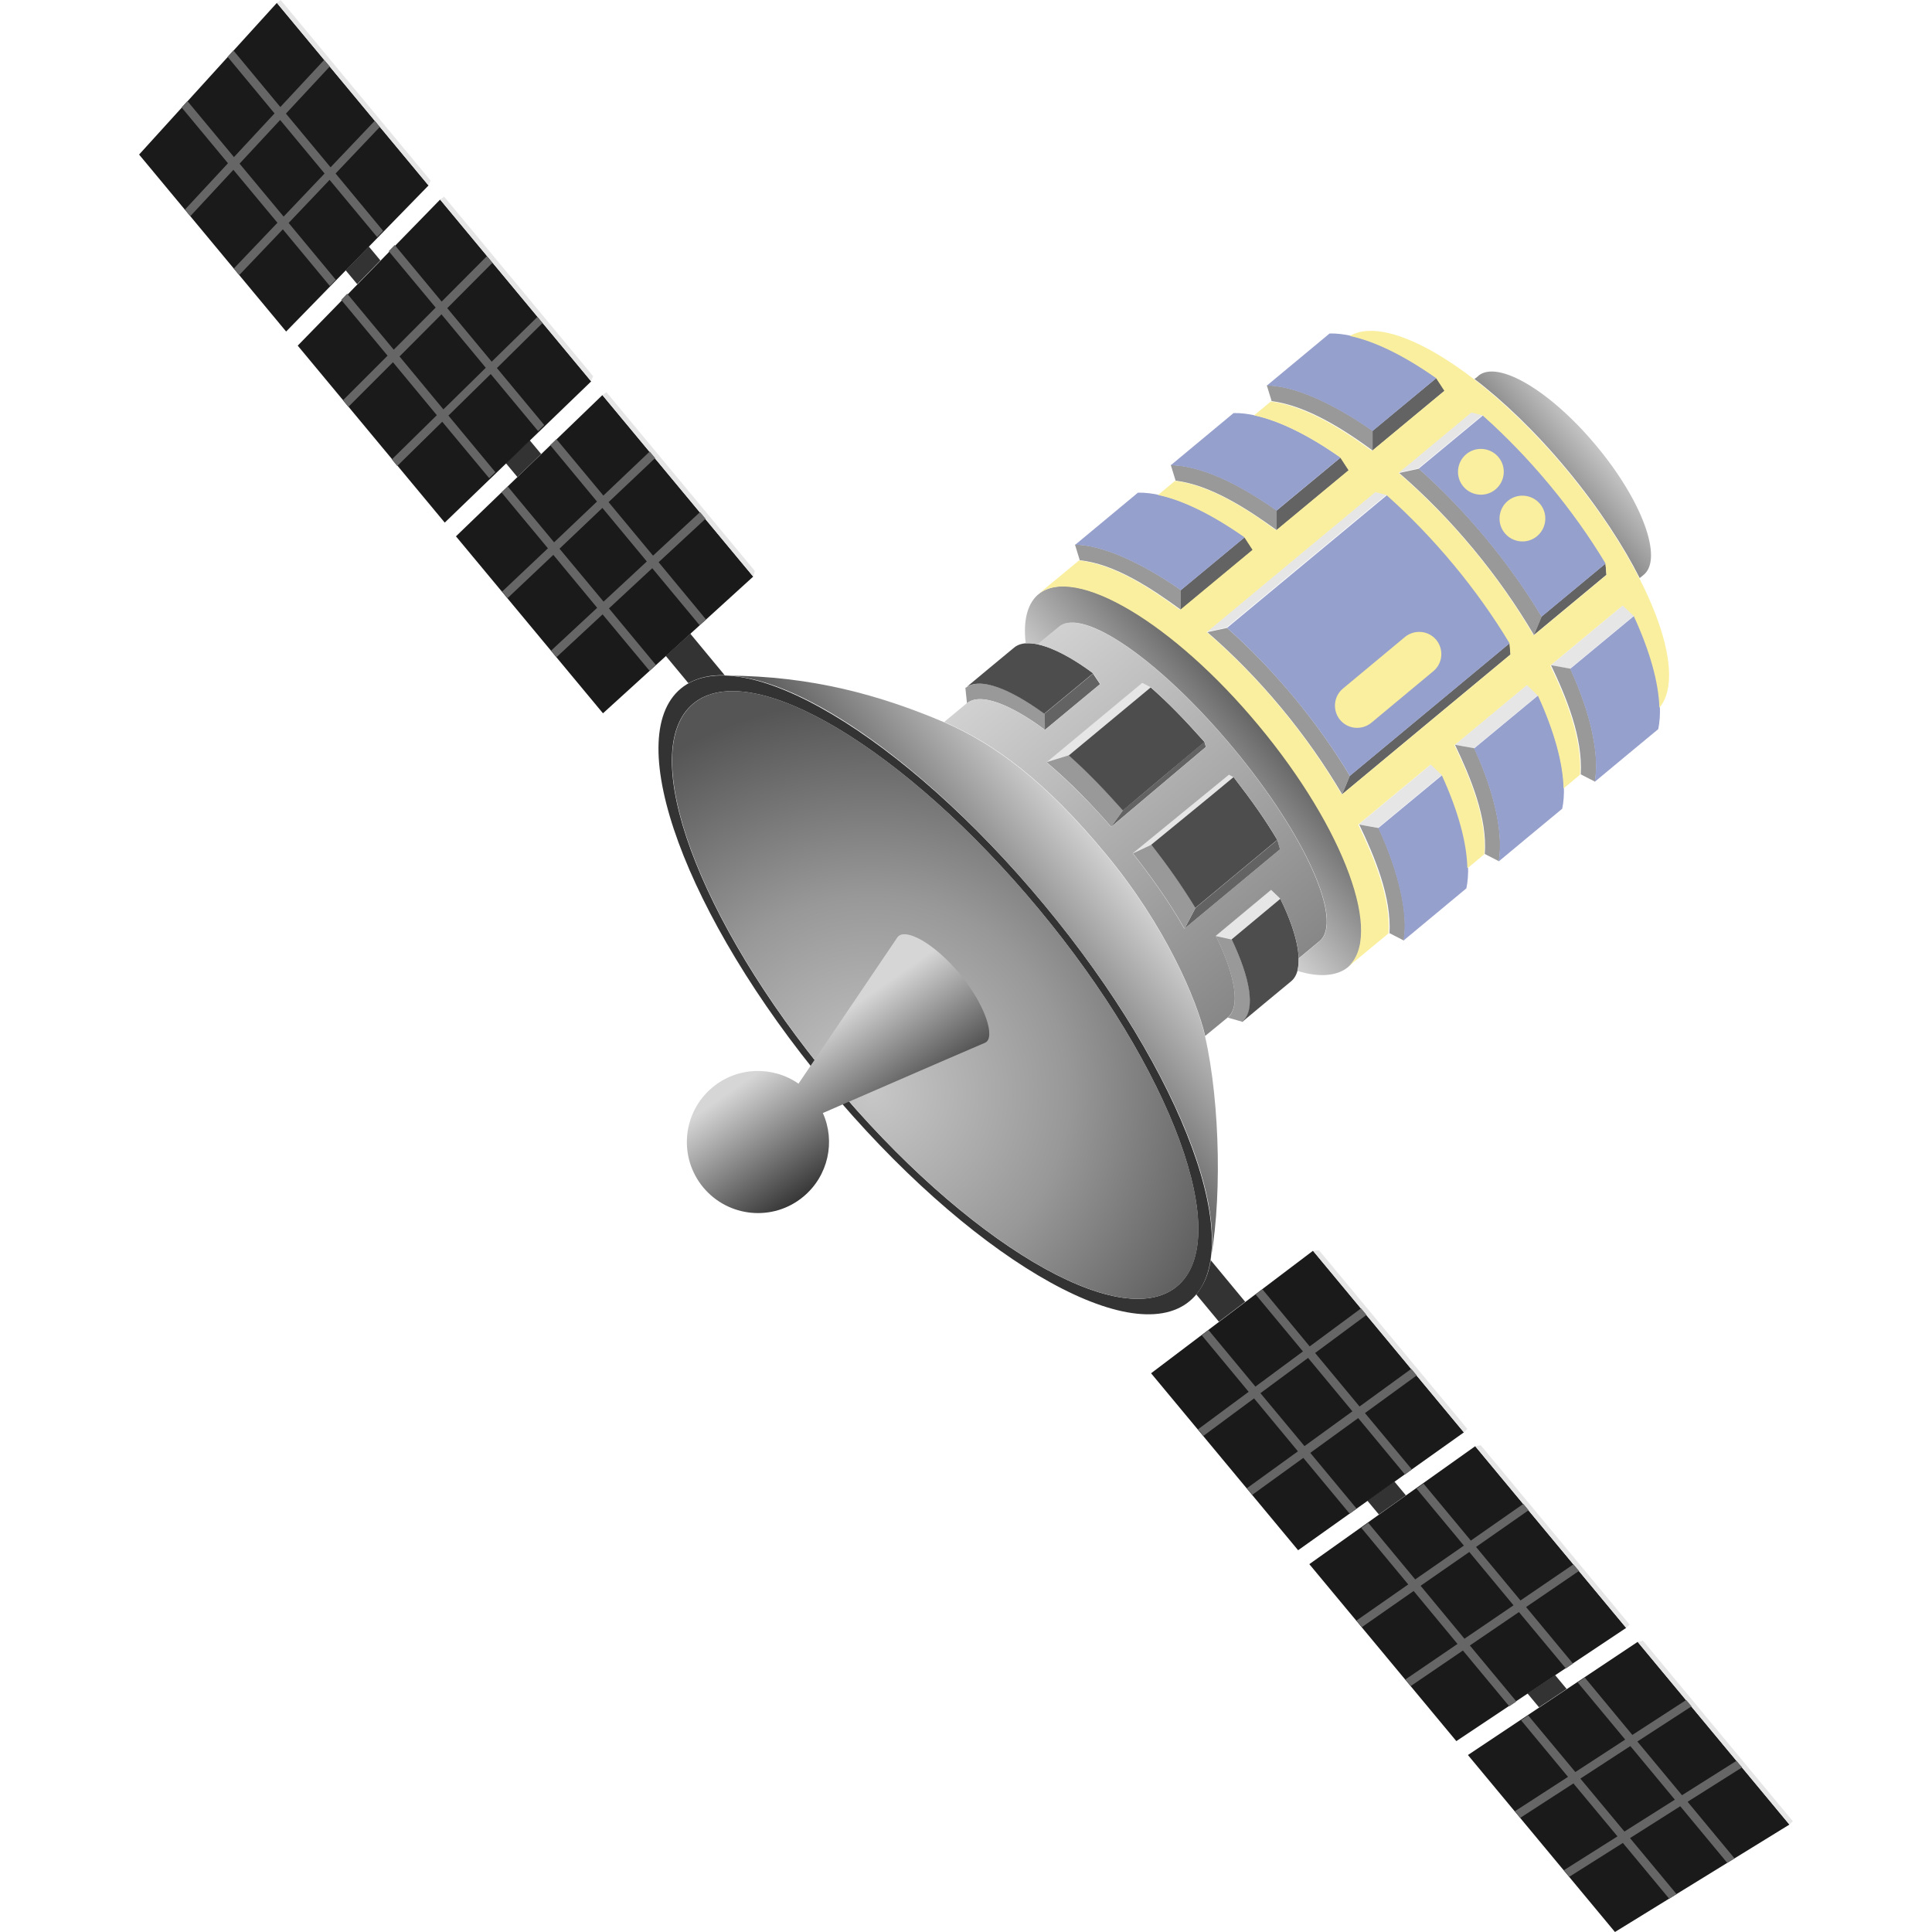 <!-- Copyright © 2025 Benev Science & Technology Ltd. -->
<!-- www.benevscitech.com -->
<svg xmlns="http://www.w3.org/2000/svg" viewBox="0 0 10000 10000">
  <defs>    
    <linearGradient id="id0" gradientUnits="userSpaceOnUse" x1="6015" y1="4184" x2="6515" y2="3750">
      <stop offset="0" stop-color="#cccccc"/>
      <stop offset="1" stop-color="#666666"/>
    </linearGradient>
    <linearGradient id="id1" gradientUnits="userSpaceOnUse" x1="5296" y1="3397" x2="6647" y2="5024">
      <stop offset="0" stop-color="#d1d1d1"/>
      <stop offset="1" stop-color="#878787"/>
    </linearGradient>
    <linearGradient id="id2" gradientUnits="userSpaceOnUse" x1="4983" y1="5039" x2="5744" y2="4442">
      <stop offset="0" stop-color="#4d4d4d"/>
      <stop offset="1" stop-color="#d1d1d1"/>
    </linearGradient>
    <linearGradient id="id3" gradientUnits="userSpaceOnUse" x1="8060" y1="2477" x2="8264" y2="2308">
      <stop offset="0" stop-color="#8c8c8c"/>
      <stop offset="1" stop-color="#c5c5c6"/>
    </linearGradient>
    <linearGradient id="id4" gradientUnits="userSpaceOnUse" x1="4037" y1="5470" x2="4484" y2="6113">
      <stop offset="0" stop-color="#d6d6d6"/>
      <stop offset="1" stop-color="#1a1a1a"/>
    </linearGradient>
    <radialGradient id="id5" gradientUnits="userSpaceOnUse" cx="4514" cy="5653" r="2038" fx="4514" fy="5653">
      <stop offset="0" stop-color="#c7c7c7"/>
      <stop offset="0.5" stop-color="#989898"/>
      <stop offset="1" stop-color="#555555"/>
    </radialGradient>
  </defs>
  <path style="fill:#333333" d="M5404 4682c-727,-876 -1569,-1376 -1880,-1118 -311,258 26,1178 753,2053 727,876 1569,1376 1880,1118 311,-258 -26,-1178 -753,-2053zm-28 23c692,833 1012,1707 716,1953 -296,246 -1096,-230 -1788,-1063 -692,-833 -1012,-1707 -716,-1953 296,-246 1096,230 1788,1063z"/>
  <path style="fill:url(#id5)" d="M5377 4705c-692,-833 -1492,-1309 -1788,-1063 -296,246 25,1120 716,1953 692,833 1492,1309 1788,1063 296,-246 -25,-1120 -716,-1953z"/>
  <path style="fill:url(#id4)" d="M4970 5043c-132,-159 -283,-243 -324,-193 -171,253 -342,506 -513,759 -132,-92 -315,-89 -445,19 -156,130 -178,361 -48,518 130,156 362,178 518,48 130,-108 167,-287 101,-433 280,-121 560,-244 840,-364 55,-25 2,-195 -130,-354z"/>
  <path style="fill:url(#id2)" d="M6256 6569c71,-319 61,-859 -19,-1206 -44,-189 -205,-570 -516,-944 -311,-375 -573,-568 -835,-681 -330,-140 -685,-239 -1121,-241 396,14 1051,476 1639,1185 617,743 955,1513 852,1888z"/>
  <path style="fill:url(#id3)" d="M7653 1945l-21 17c144,109 315,271 480,470 165,199 294,399 375,560l21 -17c101,-84 -8,-383 -245,-667 -236,-284 -510,-447 -611,-363z"/>
  <path style="fill:#e6e6e6" d="M5956 3558l-45 -23c-228,189 -267,222 -495,411l116 -36c191,-159 233,-193 424,-352zm-93 858l498 -407 24 13c-191,159 -234,192 -426,350l-96 45zm763 236l-48 -46c-136,113 -150,125 -286,238l82 18c124,-103 128,-107 252,-210zm903 -797l100 18c164,-136 168,-139 332,-275l-57 -54c-179,149 -196,162 -375,311zm597 -394c164,-136 168,-139 332,-275l-57 -54c-179,149 -196,162 -375,311l100 18zm-887 -1015l102 -22c157,-130 176,-146 333,-276l-58 -15c-187,155 -190,158 -377,313zm-207 1821l100 18c164,-136 168,-139 332,-275l-57 -54c-179,149 -196,162 -375,311zm-786 -997l102 -22c276,-229 553,-459 829,-688l-58 -15c-291,242 -582,483 -873,725z"/>
  <path style="fill:#636363" d="M5751 4280l491 -414 -8 -26c-191,159 -231,195 -422,354l-62 86zm437 419l-57 108c228,-189 267,-221 495,-411l-14 -49c-191,159 -233,193 -424,352zm-530 -1213c-124,103 -128,106 -253,209l2 84c136,-113 151,-125 287,-238l-37 -55zm949 -741c179,-149 196,-162 375,-311l-43 -66c-164,136 -168,139 -332,275l0 102zm496 -412c179,-149 196,-162 375,-311l-43 -66c-164,136 -168,139 -332,275l0 102zm1208 583c-157,130 -176,146 -333,276l-40 96c187,-155 190,-158 377,-313l-5 -59zm-2200 241c179,-149 196,-162 375,-311l-43 -66c-164,136 -168,139 -332,275l0 102zm1704 171c-276,229 -553,459 -829,688l-40 96c291,-242 582,-484 873,-725l-5 -59z"/>
  <path style="fill:#999999" d="M5751 4280l62 -86c-90,-101 -176,-191 -280,-285l-116 36c131,110 250,237 334,334zm437 419c-73,-119 -146,-220 -228,-327l-96 45c80,101 183,241 267,390l57 -108zm105 146c69,138 145,352 62,422l76 22c73,-63 38,-231 -55,-426l-82 -18zm-1296 -1283l8 78c85,-69 281,45 404,138l-2 -84c-175,-127 -333,-193 -409,-133zm1063 -1155l25 81c181,22 373,147 523,256l0 -102c-212,-149 -396,-231 -548,-235zm1698 2051c24,-141 -19,-349 -127,-585l-100 -18c80,167 169,380 154,565l74 38zm-653 -2228c-212,-149 -413,-235 -548,-235l25 81c182,24 373,146 523,256l0 -102zm1150 1816c25,-139 -19,-349 -127,-585l-100 -18c80,167 165,374 154,565l74 38zm-315 -758l40 -96c-167,-279 -393,-551 -636,-766l-102 22c273,236 516,530 699,841zm-1828 -132l0 -102c-212,-149 -416,-235 -548,-235l25 81c180,18 373,146 523,256zm923 1111c80,167 168,376 157,563l74 38c24,-133 -22,-346 -130,-582l-100 -18zm-88 -155l40 -96c-167,-279 -393,-551 -636,-766l-102 22c273,236 516,530 699,841z"/>
  <path style="fill:#4d4d4d" d="M6234 3840c-109,-122 -185,-200 -278,-282 -191,159 -233,193 -424,352 104,93 190,184 280,285 190,-160 231,-195 422,-354zm151 182c-191,159 -234,192 -426,350 83,107 155,208 228,327 191,-159 233,-193 424,-352 -64,-107 -126,-195 -226,-325zm45 1267c125,-104 127,-106 253,-210 72,-60 40,-232 -56,-427 -124,103 -128,107 -252,210 93,195 128,363 55,426zm-1434 -1727c125,-104 127,-106 253,-210 72,-60 235,3 409,133 -124,103 -128,106 -253,209 -175,-127 -333,-193 -409,-133z"/>
  <path style="fill:url(#id1)" d="M6234 3840l8 26 -491 414c-84,-98 -204,-224 -334,-334 228,-189 267,-222 495,-411l45 23c93,82 168,160 278,282zm151 182c100,130 163,218 226,325l14 49c-228,189 -267,221 -495,411 -84,-149 -187,-289 -267,-390l498 -407 24 13zm336 939l109 -90c125,-104 -76,-552 -449,-1001 -373,-449 -776,-729 -901,-626l-110 91c80,17 181,71 288,150l37 55c-136,113 -151,125 -287,238 -123,-93 -319,-207 -404,-138l-117 97c263,113 524,306 835,681 311,374 472,756 516,944l117 -96c83,-71 7,-284 -62,-422 136,-113 150,-125 286,-238l48 46c59,120 93,227 95,309z"/>
  <path style="fill:url(#id0)" d="M6721 4961c1,23 -1,42 -6,64 125,40 214,21 262,-19 189,-157 -16,-717 -458,-1250 -443,-533 -955,-837 -1144,-680 -48,39 -82,119 -66,254 18,-1 39,0 62,5l110 -91c125,-104 528,177 901,626 373,449 574,897 449,1001l-109 90z"/>
  <path style="fill:#96a0cc" d="M6059 2408c152,4 336,86 548,235 164,-136 168,-139 332,-275 -212,-149 -408,-233 -554,-230 -165,137 -160,133 -325,270zm1698 2051c165,-137 163,-136 329,-273 30,-143 -16,-352 -124,-587 -164,136 -168,139 -332,275 108,235 151,444 127,585zm-1201 -2463c135,0 336,86 548,235 164,-136 168,-139 332,-275 -212,-149 -408,-233 -554,-230 -165,137 -160,133 -325,270zm1698 2051c165,-137 163,-136 329,-273 30,-143 -16,-352 -124,-587 -164,136 -168,139 -332,275 108,235 152,446 127,585zm58 -1131c-167,-279 -393,-551 -636,-766 -157,130 -176,146 -333,276 243,216 469,488 636,766 157,-130 176,-146 333,-276zm-2748 -96c132,0 336,86 548,235 164,-136 168,-139 332,-275 -212,-149 -408,-233 -554,-230 -165,137 -160,133 -325,270zm1701 2048c165,-137 160,-133 325,-270 30,-143 -16,-352 -124,-587 -164,136 -168,139 -332,275 108,235 154,449 130,582zm551 -1540c-167,-279 -393,-551 -636,-766 -276,229 -553,459 -829,688 243,216 469,488 636,766 276,-229 553,-459 829,-688z"/>
  <path style="fill:#333333" d="M1909 1276l-120 123 60 72 120 -123 -60 -72zm832 1002l-123 119 60 72 123 -119 -60 -72zm832 1002l-127 115 117 141c55,-29 110,-43 188,-41l-178 -215zm4536 5462l-143 95 -60 -72 143 -95 60 72zm-832 -1002l-140 99 -60 -72 140 -99 60 72zm-832 -1002l-136 103 -117 -141c38,-48 62,-100 75,-177l178 215z"/>
  <path style="fill:#1a1a1a" d="M3899 2985l-781 -940 -758 731 761 916 777 -707zm-840 -1012l-781 -940 -737 756 761 916 758 -731zm-841 -1013l-785 -945 -713 785 761 916 737 -756zm4578 5514l781 940 -858 610 -761 -916 838 -634zm840 1012l781 940 -879 586 -761 -916 858 -610zm841 1013l785 945 -903 556 -761 -916 879 -586z"/>
  <path style="fill:#e6e6e6" d="M3899 2985l-781 -940 21 -15 768 925 -8 29zm-840 -1012l-781 -940 21 -15 771 929 -11 26zm-841 -1013l-785 -945 20 -15 776 935 -12 25zm4578 5514l781 940 18 -18 -768 -925 -30 3zm840 1012l781 940 18 -17 -771 -929 -28 6zm841 1013l785 945 18 -17 -776 -935 -27 7z"/>
  <path style="fill:#666666" d="M2782 1640l-237 232 -230 -277 234 -235 -29 -34 -234 235 -243 -293 -31 32 243 292 -217 218 -241 -290 -31 32 240 289 -231 231 28 34 231 -231 227 274 -233 229 28 34 233 -229 243 292 32 -31 -243 -293 219 -215 245 295 32 -31 -245 -295 236 -233 -28 -34zm-268 264l-219 215 -227 -274 217 -218 229 276zm-574 -1279l-229 241 -231 -278 227 -244 -29 -34 -227 244 -243 -293 -30 33 243 293 -210 226 -241 -290 -30 33 240 289 -223 240 28 34 223 -240 228 274 -226 237 28 34 226 -237 243 293 31 -32 -244 -294 212 -223 246 296 31 -32 -246 -297 229 -241 -28 -34zm-260 273l-212 223 -228 -274 210 -226 230 277zm1943 1753l-243 225 -230 -277 241 -228 -28 -34 -240 228 -243 -292 -32 31 242 292 -222 211 -240 -289 -32 31 240 289 -237 224 28 34 237 -224 227 274 -239 222 28 34 239 -222 243 292 33 -30 -243 -293 224 -208 245 295 33 -30 -245 -296 243 -225 -28 -34zm-275 255l-224 208 -228 -274 222 -211 229 276zm4565 4912l-28 -34 -272 190 -245 -295 -36 26 245 295 -252 175 -243 -293 -36 26 243 293 -268 187 28 34 268 -187 227 274 -270 184 28 34 270 -184 240 289 37 -25 -241 -290 254 -173 243 292 37 -25 -243 -293 274 -187 -29 -34 -274 187 -230 -277 272 -190zm-308 215l229 276 -254 173 -227 -274 252 -175zm1151 800l-28 -34 -279 181 -246 -297 -37 25 246 296 -258 168 -244 -293 -37 25 243 293 -275 178 28 34 275 -178 228 274 -277 175 28 34 277 -175 240 289 38 -24 -241 -290 260 -165 243 293 38 -23 -243 -293 282 -178 -29 -34 -282 178 -231 -278 279 -181zm-317 205l230 277 -261 165 -228 -274 258 -168zm-1366 -2232l-28 -34 -266 197 -245 -296 -35 27 245 295 -246 182 -243 -293 -35 27 243 293 -262 194 28 34 262 -194 227 274 -264 191 28 34 264 -191 240 289 36 -26 -240 -289 248 -180 242 292 36 -26 -243 -292 268 -195 -28 -34 -268 195 -230 -277 266 -197zm-302 223l229 276 -248 180 -228 -274 246 -182z"/>
  <path style="fill:#faef9e" d="M7971 2608c42,50 35,125 -15,167 -50,42 -125,35 -167,-15 -42,-50 -35,-125 15,-167 50,-42 125,-35 167,15zm-215 -242c42,50 35,125 -15,167 -50,42 -125,35 -167,-15 -42,-50 -35,-125 15,-167 50,-42 125,-35 167,15zm-322 946c40,49 34,121 -15,162l-321 267c-49,40 -121,34 -162,-15 -40,-49 -34,-121 15,-162l321 -267c49,-40 121,-34 162,15zm163 1181l85 -71c15,-185 -73,-398 -154,-565 179,-149 196,-162 375,-311l57 54c84,183 130,349 133,481l85 -71c11,-191 -73,-398 -154,-565 179,-149 195,-162 375,-311l57 54c83,180 129,343 133,475 153,-181 -54,-717 -479,-1229 -427,-514 -919,-816 -1123,-695 129,27 283,103 446,218l43 66c-179,149 -196,162 -375,311 -149,-110 -341,-232 -523,-256l-87 72c129,27 283,103 446,218l43 66c-179,149 -196,162 -375,311 -149,-110 -341,-234 -523,-256l-88 73c129,27 282,103 446,218l43 66c-179,149 -196,162 -375,311 -149,-110 -342,-238 -523,-256l-213 176c189,-157 702,147 1144,680 443,533 648,1092 458,1250l213 -176c12,-187 -77,-396 -157,-563 179,-149 196,-162 375,-311l57 54c84,183 130,349 133,481zm713 -1576l5 59c-187,155 -190,158 -377,313 -182,-312 -426,-605 -699,-841 187,-155 190,-158 377,-313l58 15c243,216 469,488 636,766zm-1133 -354c243,216 469,488 636,766l5 59c-291,242 -582,483 -873,725 -182,-312 -426,-605 -699,-841 291,-242 582,-484 873,-725l58 15z"/>
</svg>

